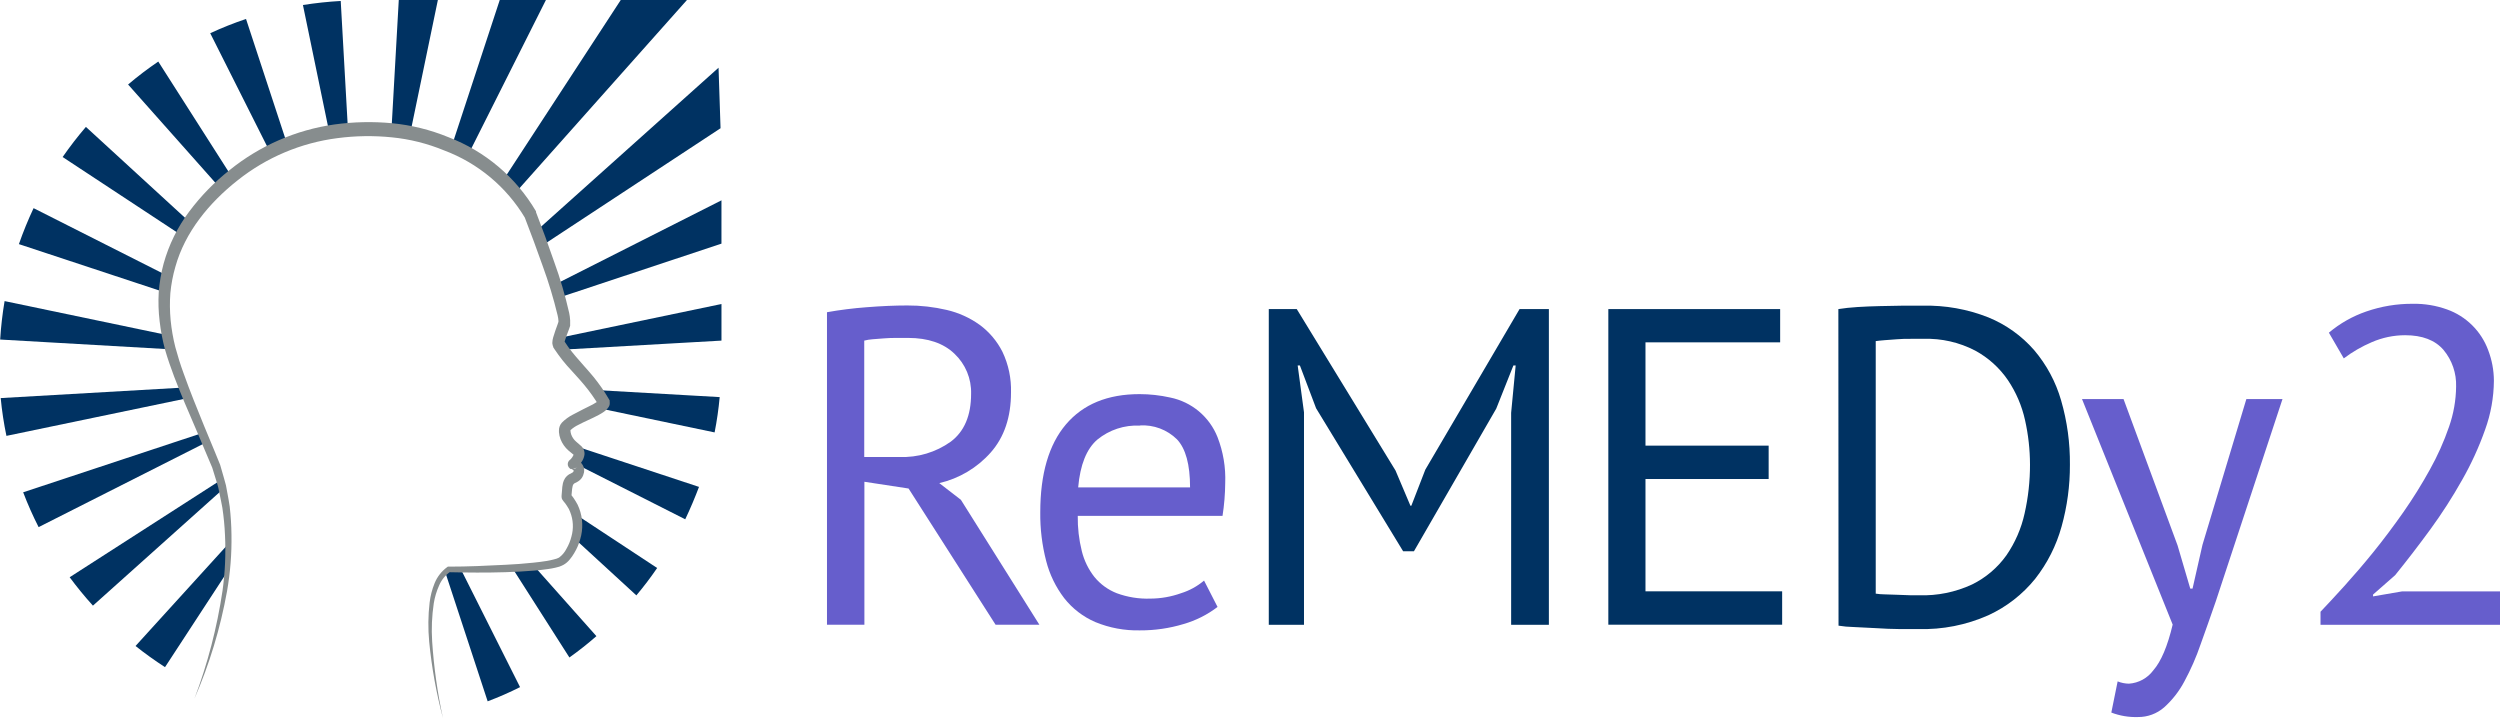 <svg fill="none" height="78" viewBox="0 0 270 78" width="270" xmlns="http://www.w3.org/2000/svg" xmlns:xlink="http://www.w3.org/1999/xlink"><clipPath id="a"><path d="m0 0h270v77.563h-270z"/></clipPath><g clip-path="url(#a)"><path d="m89.314 33.719c1.411-.251 2.834-.43 4.263-.537 1.61-.128 3.079-.192 4.409-.192 1.435-.006 2.865.157 4.263.484 1.28.297 2.489.844 3.557 1.61 1.038.765 1.881 1.764 2.461 2.916.65 1.368.966 2.871.922 4.386 0 2.663-.729 4.823-2.187 6.479-1.464 1.655-3.406 2.812-5.558 3.312l2.333 1.802 8.479 13.495h-4.73l-9.4-14.714-4.77-.729v15.443h-4.041zm8.748 2.776h-1.318c-.455 0-.892.018-1.312.052l-1.196.093c-.303.022-.604.071-.898.146v12.568h3.796c1.983.081 3.937-.502 5.552-1.656 1.462-1.1 2.193-2.821 2.193-5.161.024-.809-.125-1.615-.435-2.363-.311-.748-.777-1.421-1.367-1.976-1.178-1.131-2.858-1.703-4.992-1.703z" fill="#665ecc"/><path d="m131.495 65.549c-1.098.84-2.345 1.467-3.674 1.849-1.526.461-3.112.691-4.706.682-1.653.039-3.295-.267-4.823-.898-1.318-.568-2.472-1.456-3.359-2.583-.913-1.195-1.576-2.561-1.948-4.018-.443-1.714-.657-3.479-.636-5.249 0-4.156.926-7.323 2.776-9.5 1.851-2.177 4.499-3.266 7.943-3.266 1.114.001 2.225.124 3.313.367 1.142.232 2.208.746 3.101 1.494.893.749 1.585 1.708 2.013 2.792.611 1.575.893 3.258.828 4.945-.01 1.189-.108 2.376-.291 3.552h-15.635c-.018 1.281.129 2.559.437 3.802.251 1.02.716 1.974 1.365 2.799.639.78 1.469 1.382 2.408 1.75 1.162.428 2.396.626 3.633.583 1.13-.004 2.25-.202 3.313-.583.911-.283 1.756-.748 2.484-1.365zm-8.38-19.583c-1.668-.084-3.308.454-4.601 1.51-1.167 1.003-1.857 2.723-2.071 5.161h12.084c0-2.465-.473-4.195-1.417-5.19-.524-.516-1.15-.915-1.839-1.174-.688-.258-1.422-.369-2.156-.325z" fill="#665ecc"/><path d="m163.203 44.584.489-5.114h-.245l-1.854 4.665-8.888 15.402h-1.166l-9.401-15.443-1.749-4.625h-.24l.683 5.062v22.948h-3.803v-34.098h3.021l10.667 17.437 1.609 3.802h.099l1.511-3.901 10.176-17.338h3.167v34.098h-4.076z" fill="#003262"/><path d="m173.7 33.381h18.556v3.592h-14.544v11.156h13.302v3.604h-13.302v12.13h14.76v3.604h-18.772z" fill="#003262"/><path d="m198.543 33.381c.618-.099 1.306-.175 2.07-.222.764-.047 1.558-.082 2.386-.099l2.437-.047h2.216c2.425-.057 4.837.373 7.092 1.266 1.898.776 3.589 1.984 4.939 3.528 1.348 1.584 2.342 3.437 2.916 5.435.656 2.262.976 4.608.951 6.963.009 2.249-.293 4.488-.898 6.654-.566 2.054-1.536 3.975-2.852 5.651-1.362 1.688-3.097 3.037-5.068 3.942-2.373 1.052-4.951 1.56-7.546 1.487-.525 0-1.196 0-2.024 0s-1.679-.047-2.56-.099l-2.432-.122c-.539-.011-1.077-.06-1.609-.146zm9.209 3.213h-1.394c-.508 0-1.003 0-1.487.047l-1.342.099c-.402.035-.723.064-.95.099v27.275c.307.047.617.072.927.076l1.411.047 1.417.052h.922c1.974.065 3.935-.334 5.727-1.166 1.475-.723 2.747-1.801 3.703-3.138.944-1.369 1.614-2.907 1.971-4.531.393-1.736.588-3.51.583-5.289-.003-1.613-.183-3.22-.536-4.794-.341-1.542-.968-3.005-1.849-4.316-.908-1.329-2.119-2.423-3.534-3.19-1.717-.894-3.635-1.332-5.569-1.271z" fill="#003262"/><path d="m235.178 58.907 1.371 4.665h.245l1.073-4.73 4.741-15.746h3.902l-7.214 21.875c-.549 1.592-1.097 3.132-1.633 4.625-.471 1.378-1.056 2.714-1.75 3.995-.557 1.057-1.298 2.007-2.187 2.805-.783.683-1.789 1.055-2.828 1.044-.981.032-1.959-.132-2.875-.484l.682-3.365c.388.156.801.239 1.219.245.516-.034 1.019-.18 1.473-.428s.849-.591 1.157-1.007c.844-.964 1.542-2.613 2.094-4.945l-9.792-24.359h4.485z" fill="#665ecc"/><path d="m269.341 41.125c-.014 1.802-.335 3.589-.951 5.284-.664 1.88-1.496 3.697-2.484 5.429-1.037 1.845-2.182 3.627-3.429 5.336-1.271 1.738-2.539 3.386-3.802 4.945l-2.386 2.094v.198l3.115-.536h10.619v3.604h-19.408v-1.411c.712-.747 1.575-1.674 2.578-2.782s2.058-2.333 3.143-3.674 2.158-2.776 3.219-4.286c1.037-1.484 1.995-3.022 2.87-4.607.826-1.477 1.519-3.024 2.07-4.625.49-1.395.748-2.861.764-4.339.048-1.447-.438-2.86-1.365-3.971-.91-1.05-2.286-1.58-4.14-1.58-1.241.001-2.467.257-3.604.752-1.075.459-2.089 1.046-3.021 1.75l-1.61-2.776c1.196-1.008 2.568-1.785 4.047-2.292 1.613-.559 3.309-.839 5.016-.828 1.261-.023 2.516.185 3.703.612 1.014.362 1.936.942 2.701 1.698.766.757 1.357 1.672 1.731 2.681.409 1.061.62 2.187.624 3.324z" fill="#665ecc"/><g fill="#003262"><path d="m2.502 53.168c.489 1.283 1.045 2.538 1.668 3.761l18.108-9.156c-.14-.332-.286-.671-.426-1.009z"/><path d="m9.278 13.705c-.893 1.041-1.732 2.127-2.514 3.254l12.83 8.45c.262-.49.542-.974.863-1.452z"/><path d="m.496 32.518c-.233 1.375-.392 2.761-.478 4.152l18.411 1.056c-.14-.519-.251-1.026-.35-1.534z"/><path d="m7.523 62.342c.787 1.061 1.627 2.088 2.513 3.068l13.996-12.538c-.076-.327-.158-.653-.245-.986z"/><path d="m.076 42.992c.13 1.371.337 2.734.618 4.082l19.612-4.082c-.158-.379-.303-.758-.455-1.137z"/><path d="m17.093 6.648c-1.13.768-2.218 1.595-3.26 2.479l9.873 11.115c.432-.402.869-.793 1.318-1.166z"/><path d="m55.629 20.86 18.563-20.86h-7.15l-12.713 19.478c.46.435.894.897 1.3 1.382z"/><path d="m58.959 0h-4.986l-5.19 15.793c.583.268 1.201.583 1.79.898z"/><path d="m26.57 2.047c-1.316.442-2.607.956-3.866 1.54l6.45 12.83c.583-.309 1.225-.583 1.86-.846z"/><path d="m36.799.105c-1.367.076-2.73.222-4.082.437l2.84 13.74c.665-.111 1.341-.192 2.024-.245z"/><path d="m44.31 14.37 2.98-14.37h-4.222l-.793 14.078h.187c.607.07 1.23.152 1.849.292z"/><path d="m3.627 22.481c-.595 1.267-1.125 2.563-1.586 3.884l15.746 5.202c.052-.605.14-1.207.262-1.802z"/><path d="m60.231 37.09c.146.239.297.461.449.676l17.239-.98v-3.954l-17.606 3.674c-.08.183-.108.385-.082.583z"/><path d="m64.517 44.053 12.661 2.648c.248-1.261.431-2.534.548-3.814l-13.413-.764c.286.397.583.817.84 1.289 0 .198-.251.414-.636.641z"/><path d="m62.313 48.637c.397.42-.181 1.073-.42 1.318l12.113 6.129c.554-1.166 1.044-2.333 1.487-3.499l-13.996-4.625c.344.297.671.507.816.676z"/><path d="m77.819 13.85-.216-6.537-19.706 17.647c.181.478.379 1.02.583 1.609z"/><path d="m77.918 21.636-17.997 9.098c.157.49.303.968.431 1.411l17.565-5.832z"/><path d="m62.085 58.201 6.642 6.1c.798-.947 1.547-1.934 2.245-2.957l-8.853-5.832c.239.882.227 1.813-.035 2.688z"/><path d="m24.663 58.738-10.025 11.028c1.02.817 2.088 1.575 3.184 2.286l6.689-10.241c.093-1.003.152-2.029.152-3.073z"/><path d="m61.496 71.008c1.01-.718 1.984-1.487 2.916-2.304l-6.689-7.523c-.741.076-1.551.134-2.385.175z"/><path d="m48.398 61.496c-.114.077-.223.161-.327.251l4.596 13.996c1.207-.455 2.379-.968 3.499-1.534l-6.38-12.707z"/></g><path d="m20.994 75.464c1.427-3.768 2.446-7.678 3.038-11.664.276-1.986.365-3.993.268-5.995-.043-.996-.138-1.988-.286-2.974-.082-.49-.198-.974-.292-1.458l-.152-.735c-.058-.239-.14-.472-.21-.712l-.437-1.417-.583-1.376-1.196-2.829c-.805-1.855-1.604-3.715-2.333-5.622-.181-.478-.35-.956-.519-1.44-.169-.484-.321-.98-.467-1.476-.27-1.005-.465-2.028-.583-3.062-.126-1.041-.16-2.091-.099-3.138.078-1.051.255-2.091.531-3.108.565-2.03 1.504-3.937 2.77-5.622 1.249-1.669 2.709-3.169 4.345-4.461 3.259-2.639 7.173-4.344 11.325-4.934 2.062-.283 4.15-.329 6.223-.134 2.09.201 4.139.708 6.082 1.505 3.976 1.516 7.317 4.343 9.471 8.013v.047.047c.682 1.75 1.335 3.546 1.954 5.342.658 1.809 1.202 3.657 1.627 5.534l.064.373.041.426v.105c.009.052.009.105 0 .157.003.047.003.093 0 .14v.07.122l-.128.373c-.169.455-.344.892-.455 1.277-.017.054-.03.108-.041.163.007-.044.007-.09 0-.134-.006-.028-.018-.054-.035-.076v-.035.035l.087.14c.117.192.251.373.373.554.262.362.548.712.846 1.061.583.7 1.248 1.394 1.866 2.146.62.76 1.18 1.567 1.674 2.414l.082.14v.134c.012.099.012.199 0 .297 0 .076-.052.152-.082.228-.055.094-.119.182-.193.262-.103.11-.216.209-.338.297-.187.13-.382.249-.583.356-.385.204-.758.379-1.125.548-.367.169-.729.338-1.067.519-.299.141-.577.326-.822.548 0 .029-.047.064-.029 0 .018-.064 0-.087 0-.047v.117c.011.147.04.292.087.431.107.29.286.549.519.752.128.122.262.228.443.385.047.035.093.082.152.134.073.079.137.165.193.257.106.2.149.428.122.653-.046.303-.169.59-.356.834-.148.201-.316.387-.501.554l-.397.146c.122.004.243-.03.345-.098.102-.068.179-.167.222-.282s.048-.24.015-.358c-.033-.118-.102-.223-.198-.299l-.058-.047.047.029.111.064c.075.046.147.097.216.152.167.128.304.292.402.478.115.231.15.493.099.747-.04.208-.121.407-.239.583-.126.174-.29.317-.478.42-.163.087-.268.128-.321.163s-.122.093-.181.274c-.051.216-.082.437-.093.659l-.035.362c0 .041 0 .099 0 .052-.006-.035-.018-.068-.035-.099-.018-.033-.039-.065-.064-.093l.064.082c.178.219.34.451.484.694l.21.367.169.397c.402 1.065.443 2.233.117 3.324-.147.533-.367 1.043-.653 1.516-.141.243-.303.473-.484.688-.189.237-.423.435-.688.583-.143.074-.291.139-.443.192l-.402.105c-.274.076-.525.099-.787.146-.519.076-1.038.134-1.551.175-1.026.087-2.047.134-3.073.169-2.041.064-4.082.047-6.123 0l.169-.052c-.53.368-.947.877-1.201 1.47-.278.617-.474 1.268-.583 1.936-.204 1.366-.263 2.75-.175 4.129.183 2.782.573 5.546 1.166 8.269-.72-2.703-1.218-5.461-1.487-8.246-.133-1.407-.117-2.824.047-4.228.085-.715.265-1.415.536-2.082.282-.699.755-1.306 1.365-1.75l.07-.047h.105c2.03 0 4.082-.093 6.088-.198 1.009-.052 2.024-.117 3.021-.228.501-.047.997-.117 1.487-.192.233-.052.49-.082.706-.152l.338-.093c.105-.035.169-.082.257-.111.345-.255.625-.589.816-.974.235-.405.411-.841.525-1.295.25-.881.201-1.821-.14-2.671l-.134-.309-.175-.286c-.117-.195-.252-.378-.402-.548l-.052-.07c-.035-.038-.065-.082-.087-.128-.032-.058-.054-.121-.064-.187-.015-.108-.015-.218 0-.327l.035-.402c.009-.288.044-.575.105-.857.046-.182.121-.355.222-.513.118-.174.271-.321.449-.431.115-.068.234-.131.356-.187.036-.021.067-.049.093-.082.02-.041.035-.084.047-.128l-.093-.093-.099-.064-.058-.029h-.035-.035-.041l-.07-.058c-.096-.077-.165-.181-.198-.3-.033-.118-.027-.243.015-.358s.12-.213.222-.282c.102-.068.223-.103.345-.098l-.391.146c.196-.168.347-.382.437-.624v.058c0 .029 0 .029 0 0l-.076-.064c-.134-.111-.315-.251-.49-.402-.383-.335-.679-.757-.863-1.23-.093-.243-.15-.498-.169-.758v-.187c-.003-.315.114-.619.327-.851.342-.343.736-.63 1.166-.851.379-.204.752-.391 1.12-.583.367-.193.729-.35 1.061-.531.163-.093.327-.187.449-.274.044-.031.085-.067.122-.105-.016.025-.026.053-.029.082-.009.048-.009.098 0 .146l.093.274c-.467-.778-.994-1.519-1.575-2.216-.583-.7-1.23-1.376-1.872-2.099-.315-.367-.63-.746-.927-1.166-.146-.204-.292-.402-.426-.612l-.099-.157-.029-.041v-.052l-.047-.122c-.022-.07-.038-.143-.047-.216v-.134c.007-.18.036-.358.087-.531.146-.525.321-.956.472-1.394.038-.097.071-.197.099-.297v-.047c-.003.017-.003.035 0 .052v-.117l-.029-.28-.064-.321c-.432-1.798-.968-3.57-1.604-5.307-.618-1.75-1.277-3.54-1.954-5.284l.047.093c-2.003-3.356-5.088-5.931-8.748-7.301-1.802-.744-3.704-1.22-5.645-1.411-1.952-.198-3.921-.169-5.867.087-3.946.505-7.677 2.082-10.789 4.56-3.079 2.432-5.674 5.587-6.718 9.331-.269.93-.45 1.883-.542 2.846-.072.971-.062 1.946.029 2.916.096.983.265 1.958.507 2.916.134.472.268.945.414 1.423.146.478.315.945.484 1.417.671 1.889 1.429 3.756 2.193 5.628l1.166 2.811c.187.472.391.945.583 1.429l.426 1.481c.064.251.146.496.204.747l.14.758c.087.502.198 1.009.262 1.516.117 1.017.181 2.038.193 3.062.034 2.038-.127 4.075-.478 6.082-.717 3.999-1.901 7.9-3.528 11.623z" fill="#878d8e"/></g></svg>